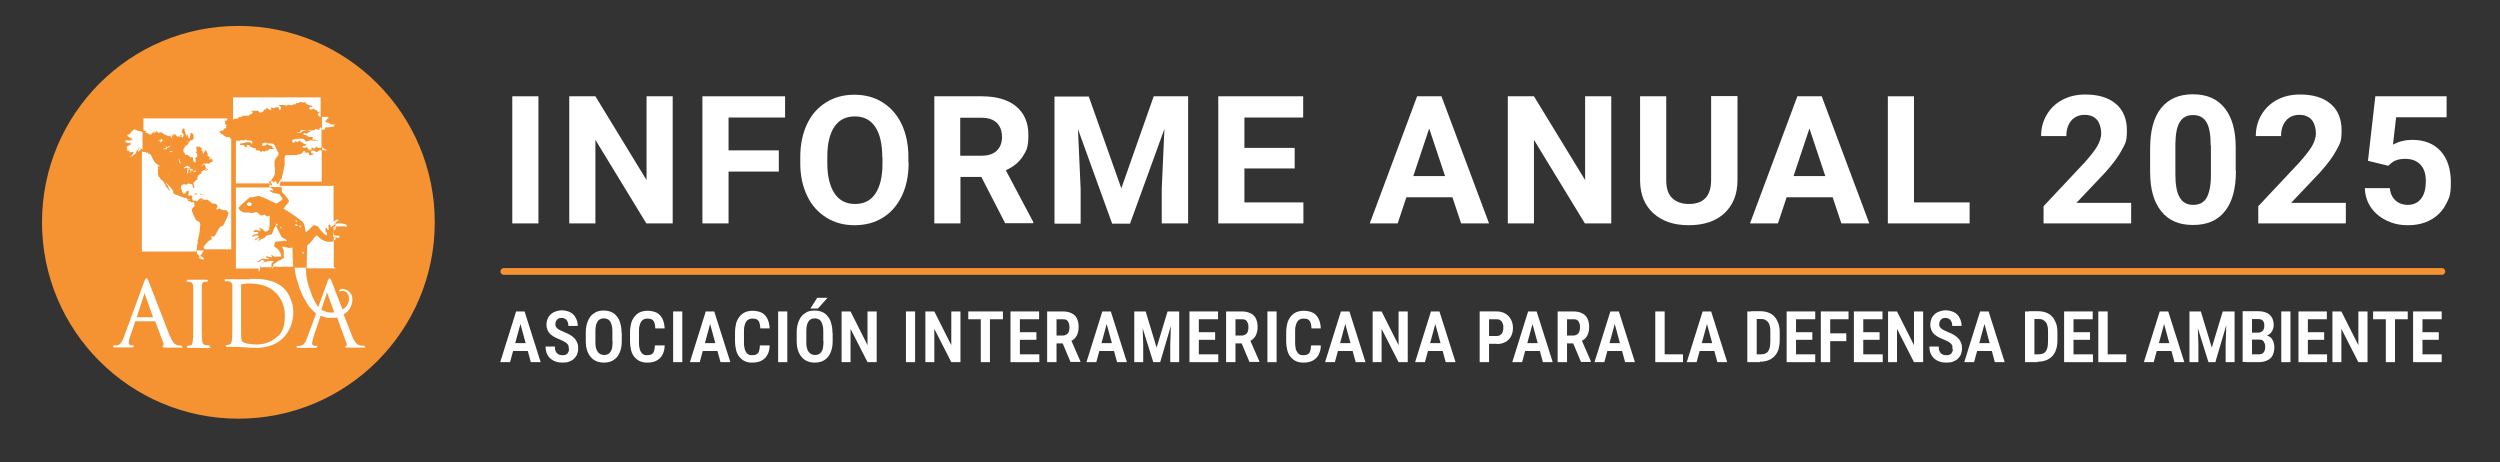 <?xml version="1.0" encoding="UTF-8"?>
<svg id="Capa_1" xmlns="http://www.w3.org/2000/svg" version="1.1" viewBox="0 0 1119 207">
  <rect x="0" y="0" width="1119" height="207" fill="#333333" stroke="none"/>
  <!-- Generator: Adobe Illustrator 30.0.0, SVG Export Plug-In . SVG Version: 2.1.1 Build 123)  -->
  <defs>
    <style>
      .st0, .st1 {
        fill: #f59333;
      }

      .st2 {
        fill: #fff;
      }

      .st1 {
        stroke: #f59333;
        stroke-linecap: round;
        stroke-linejoin: round;
        stroke-width: 3px;
      }
    </style>
  </defs>
  <g>
    <path class="st2" d="M241,100h-11.7v-56.9h11.7v56.9Z"/>
    <path class="st2" d="M301,100h-11.7l-22.8-37.4v37.4h-11.7v-56.9h11.7l22.9,37.5v-37.5h11.7v56.9h-.1Z"/>
    <path class="st2" d="M348.6,76.8h-22.5v23.2h-11.7v-56.9h37v9.5h-25.3v14.7h22.5v9.5Z"/>
    <path class="st2" d="M406.7,72.9c0,5.6-1,10.5-3,14.7s-4.8,7.5-8.5,9.8-7.9,3.4-12.7,3.4-8.9-1.1-12.6-3.4-6.6-5.5-8.6-9.7-3.1-9-3.1-14.5v-2.8c0-5.6,1-10.5,3-14.8s4.9-7.5,8.6-9.8,7.9-3.4,12.6-3.4,9,1.1,12.6,3.4c3.7,2.3,6.5,5.5,8.6,9.8,2,4.3,3,9.2,3,14.7v2.5h.1ZM394.9,70.3c0-6-1.1-10.5-3.2-13.6s-5.2-4.6-9.1-4.6-7,1.5-9.1,4.6-3.2,7.5-3.2,13.5v2.8c0,5.8,1.1,10.3,3.2,13.5s5.2,4.8,9.2,4.8,7-1.5,9.1-4.6,3.2-7.6,3.2-13.5v-2.8h-.1Z"/>
    <path class="st2" d="M439.2,79.2h-9.3v20.8h-11.7v-56.9h21.1c6.7,0,11.9,1.5,15.5,4.5s5.5,7.2,5.5,12.7-.8,7.1-2.5,9.7-4.2,4.7-7.6,6.2l12.3,23.2v.5h-12.6l-10.7-20.8h0ZM429.8,69.7h9.5c2.9,0,5.2-.7,6.8-2.2,1.6-1.5,2.4-3.6,2.4-6.2s-.8-4.8-2.3-6.3-3.9-2.3-7-2.3h-9.4v17.1h0Z"/>
    <path class="st2" d="M487.3,43.1l14.6,41.2,14.5-41.2h15.4v56.9h-11.8v-15.5l1.2-26.8-15.4,42.4h-8l-15.3-42.3,1.2,26.8v15.5h-11.7v-56.9h15.3,0Z"/>
    <path class="st2" d="M579.5,75.4h-22.5v15.2h26.4v9.4h-38.1v-56.9h38v9.5h-26.3v13.6h22.5v9.2h0Z"/>
    <path class="st2" d="M650,88.3h-20.5l-3.9,11.7h-12.5l21.2-56.9h10.9l21.3,56.9h-12.5l-3.9-11.7h0ZM632.6,78.8h14.2l-7.1-21.3-7.1,21.3h0Z"/>
    <path class="st2" d="M721.1,100h-11.7l-22.8-37.4v37.4h-11.7v-56.9h11.7l22.9,37.5v-37.5h11.7v56.9h-.1Z"/>
    <path class="st2" d="M777.7,43.1v37.5c0,6.2-1.9,11.1-5.8,14.8-3.9,3.6-9.2,5.4-16,5.4s-11.9-1.8-15.8-5.3-5.9-8.3-6-14.5v-37.9h11.7v37.5c0,3.7.9,6.4,2.7,8.1s4.3,2.6,7.4,2.6c6.6,0,9.9-3.5,10-10.4v-37.9h11.8,0Z"/>
    <path class="st2" d="M820.2,88.3h-20.5l-3.9,11.7h-12.5l21.2-56.9h10.9l21.3,56.9h-12.5l-3.9-11.7h0ZM802.8,78.8h14.2l-7.1-21.3-7.1,21.3h0Z"/>
    <path class="st2" d="M856.7,90.6h24.9v9.4h-36.6v-56.9h11.7v47.5h0Z"/>
    <path class="st2" d="M953.7,100h-39v-7.7l18.4-19.6c2.5-2.8,4.4-5.2,5.6-7.2,1.2-2.1,1.8-4,1.8-5.9s-.6-4.5-1.9-6c-1.3-1.4-3.1-2.2-5.5-2.2s-4.6.9-6,2.6c-1.5,1.8-2.2,4.1-2.2,6.9h-11.3c0-3.5.8-6.6,2.5-9.5s4-5.1,7-6.7c3-1.6,6.4-2.4,10.3-2.4,5.9,0,10.4,1.4,13.7,4.2s4.9,6.8,4.9,11.9-.7,5.7-2.2,8.6-4,6.3-7.5,10.2l-12.9,13.6h24.5v9.1h-.2Z"/>
    <path class="st2" d="M1000.8,76.5c0,7.9-1.6,13.9-4.9,18-3.3,4.2-8,6.2-14.3,6.2s-10.9-2-14.2-6.1-5-9.9-5-17.6v-10.5c0-7.9,1.6-14,4.9-18.1,3.3-4.1,8-6.2,14.2-6.2s10.9,2,14.2,6.1,5,9.9,5,17.6v10.5h0ZM989.5,65c0-4.7-.6-8.2-1.9-10.3-1.3-2.2-3.3-3.2-6-3.2s-4.6,1-5.9,3.1c-1.3,2-1.9,5.2-2,9.6v13.8c0,4.6.6,8.1,1.9,10.3,1.3,2.3,3.3,3.4,6.1,3.4s4.8-1.1,6-3.2c1.2-2.2,1.9-5.5,1.9-9.9v-13.5h0Z"/>
    <path class="st2" d="M1049.8,100h-39v-7.7l18.4-19.6c2.5-2.8,4.4-5.2,5.6-7.2,1.2-2.1,1.8-4,1.8-5.9s-.6-4.5-1.9-6c-1.3-1.4-3.1-2.2-5.5-2.2s-4.6.9-6,2.6c-1.5,1.8-2.2,4.1-2.2,6.9h-11.3c0-3.5.8-6.6,2.5-9.5s4-5.1,7-6.7c3-1.6,6.4-2.4,10.3-2.4,5.9,0,10.4,1.4,13.7,4.2s4.9,6.8,4.9,11.9-.7,5.7-2.2,8.6-4,6.3-7.5,10.2l-12.9,13.6h24.5v9.1h-.2Z"/>
    <path class="st2" d="M1059.9,72l3.3-28.9h31.9v9.4h-22.6l-1.4,12.2c2.7-1.4,5.5-2.1,8.6-2.1,5.4,0,9.7,1.7,12.7,5,3.1,3.4,4.6,8.1,4.6,14.1s-.8,7-2.3,9.9-3.8,5.2-6.7,6.8-6.3,2.4-10.2,2.4-6.6-.7-9.6-2.1c-2.9-1.4-5.3-3.4-7-5.9s-2.6-5.4-2.7-8.6h11.2c.2,2.4,1.1,4.2,2.5,5.5s3.3,2,5.6,2,4.5-.9,5.9-2.8c1.4-1.8,2.1-4.4,2.1-7.8s-.8-5.7-2.4-7.4c-1.6-1.7-3.8-2.6-6.8-2.6s-4.9.7-6.5,2.1l-1.1,1-9-2.2h0Z"/>
  </g>
  <g>
    <path class="st2" d="M233.5,143l-5.2,19.1h-4.4l7.1-22.7h2.7l-.3,3.6h0ZM237.7,153.6v3.5h-10.4v-3.5h10.4ZM237.6,162.1l-5.2-19.1-.4-3.6h2.8l7.2,22.7h-4.4Z"/>
    <path class="st2" d="M254.6,156.2c0-.4,0-.8-.1-1.2,0-.3-.3-.7-.5-1s-.6-.6-1.1-.9c-.5-.3-1.1-.6-1.8-.9-.9-.4-1.7-.7-2.5-1.1-.8-.4-1.5-.9-2.1-1.4s-1.1-1.2-1.4-1.9-.5-1.6-.5-2.5.2-1.8.5-2.6.8-1.4,1.4-2c.6-.6,1.4-1,2.2-1.3.9-.3,1.8-.5,2.8-.5s2.7.3,3.8.9,1.9,1.4,2.4,2.5c.6,1,.9,2.2.9,3.6h-4.2c0-.7-.1-1.3-.3-1.8s-.5-1-1-1.3-1-.5-1.7-.5-1.2.1-1.6.4c-.4.3-.7.6-.9,1s-.3.9-.3,1.5,0,.8.3,1.1c.2.3.4.6.8.9s.7.5,1.2.7,1,.5,1.5.7c1,.4,2,.8,2.8,1.3s1.4,1,2,1.6c.5.6.9,1.2,1.2,2,.3.7.4,1.6.4,2.5s-.2,1.8-.5,2.6-.8,1.4-1.4,2-1.4,1-2.2,1.3-1.8.4-2.9.4-2-.1-2.9-.4-1.7-.7-2.4-1.3-1.3-1.4-1.7-2.3c-.4-.9-.6-2-.6-3.2h4.2c0,.7,0,1.3.2,1.8s.4.9.7,1.2.7.5,1.1.7c.4.1.9.2,1.5.2s1.2-.1,1.6-.4c.4-.2.7-.6.9-1s.3-.9.3-1.4h-.1Z"/>
    <path class="st2" d="M278.3,148.9v3.8c0,1.6-.2,3-.6,4.2s-.9,2.2-1.6,3-1.6,1.4-2.5,1.8c-1,.4-2.1.6-3.3.6s-2.3-.2-3.3-.6c-1-.4-1.8-1-2.5-1.8s-1.3-1.8-1.7-3-.6-2.6-.6-4.2v-3.8c0-1.6.2-3.1.6-4.3s.9-2.2,1.6-3.1c.7-.8,1.6-1.4,2.5-1.9,1-.4,2.1-.6,3.3-.6s2.3.2,3.3.6c1,.4,1.8,1,2.5,1.9.7.8,1.3,1.8,1.6,3.1.4,1.2.6,2.7.6,4.3h.1ZM274.1,152.7v-3.8c0-1.1,0-2.1-.2-2.9-.2-.8-.4-1.5-.7-2-.3-.5-.7-.9-1.2-1.1-.5-.2-1-.4-1.7-.4s-1.2.1-1.7.4c-.5.2-.9.6-1.2,1.1-.3.5-.6,1.2-.7,2-.2.8-.2,1.8-.2,2.9v3.8c0,1.1,0,2,.2,2.8s.4,1.4.8,1.9c.3.5.7.8,1.2,1.1.5.2,1,.4,1.7.4s1.2-.1,1.7-.4c.5-.2.9-.6,1.2-1.1s.6-1.1.7-1.9.2-1.7.2-2.8h0Z"/>
    <path class="st2" d="M293.3,154.6h4.2c0,1.7-.4,3.1-1,4.2-.6,1.2-1.5,2-2.6,2.6s-2.5.9-4.1.9-2.3-.2-3.3-.6c-1-.4-1.8-1.1-2.5-1.9-.7-.8-1.2-1.8-1.5-3s-.5-2.6-.5-4.1v-3.9c0-1.5.2-2.9.5-4.1s.9-2.2,1.6-3.1c.7-.8,1.5-1.5,2.5-1.9s2.1-.6,3.3-.6,3,.3,4.1.9c1.1.6,1.9,1.5,2.5,2.7s.9,2.6,1,4.3h-4.2c0-1.1-.2-2-.4-2.6s-.6-1.1-1.1-1.4c-.5-.3-1.2-.4-2-.4s-1.2.1-1.7.4c-.5.2-.9.6-1.2,1.1-.3.5-.5,1.1-.7,1.9s-.2,1.7-.2,2.8v4c0,1,0,2,.2,2.7.1.8.3,1.4.6,1.9s.6.9,1.1,1.2,1,.4,1.7.4,1.5-.1,2-.4c.5-.3.9-.7,1.1-1.3s.4-1.5.4-2.6h.2Z"/>
    <path class="st2" d="M305.4,139.4v22.7h-4.1v-22.7h4.1Z"/>
    <path class="st2" d="M318.4,143l-5.2,19.1h-4.4l7.1-22.7h2.7l-.3,3.6h0ZM322.6,153.6v3.5h-10.4v-3.5h10.4ZM322.5,162.1l-5.2-19.1-.4-3.6h2.8l7.2,22.7h-4.4Z"/>
    <path class="st2" d="M340.3,154.6h4.2c0,1.7-.4,3.1-1,4.2-.6,1.2-1.5,2-2.6,2.6s-2.5.9-4.1.9-2.3-.2-3.3-.6c-1-.4-1.8-1.1-2.5-1.9-.7-.8-1.2-1.8-1.5-3s-.5-2.6-.5-4.1v-3.9c0-1.5.2-2.9.5-4.1s.9-2.2,1.6-3.1c.7-.8,1.5-1.5,2.5-1.9s2.1-.6,3.3-.6,3,.3,4.1.9c1.1.6,1.9,1.5,2.5,2.7s.9,2.6,1,4.3h-4.2c0-1.1-.2-2-.4-2.6s-.6-1.1-1.1-1.4c-.5-.3-1.2-.4-2-.4s-1.2.1-1.7.4c-.5.2-.9.6-1.2,1.1-.3.5-.5,1.1-.7,1.9s-.2,1.7-.2,2.8v4c0,1,0,2,.2,2.7.1.8.3,1.4.6,1.9s.6.9,1.1,1.2,1,.4,1.7.4,1.5-.1,2-.4c.5-.3.9-.7,1.1-1.3s.4-1.5.4-2.6h.2Z"/>
    <path class="st2" d="M352.4,139.4v22.7h-4.1v-22.7h4.1Z"/>
    <path class="st2" d="M372.7,148.9v3.8c0,1.6-.2,3-.6,4.2s-.9,2.2-1.6,3-1.6,1.4-2.5,1.8c-1,.4-2.1.6-3.3.6s-2.3-.2-3.3-.6c-1-.4-1.8-1-2.5-1.8s-1.3-1.8-1.7-3-.6-2.6-.6-4.2v-3.8c0-1.6.2-3.1.6-4.3s.9-2.2,1.6-3.1c.7-.8,1.6-1.4,2.5-1.9,1-.4,2.1-.6,3.3-.6s2.3.2,3.3.6c1,.4,1.8,1,2.5,1.9.7.8,1.3,1.8,1.6,3.1.4,1.2.6,2.7.6,4.3h.1ZM368.5,152.7v-3.8c0-1.1,0-2.1-.2-2.9-.2-.8-.4-1.5-.7-2-.3-.5-.7-.9-1.2-1.1-.5-.2-1-.4-1.7-.4s-1.2.1-1.7.4c-.5.2-.9.6-1.2,1.1-.3.5-.6,1.2-.7,2-.2.8-.2,1.8-.2,2.9v3.8c0,1.1,0,2,.2,2.8s.4,1.4.8,1.9c.3.5.7.8,1.2,1.1.5.2,1,.4,1.7.4s1.2-.1,1.7-.4c.5-.2.9-.6,1.2-1.1s.6-1.1.7-1.9.2-1.7.2-2.8h0ZM362.7,138.1l3.1-4.8h4.6l-4.3,4.8h-3.4Z"/>
    <path class="st2" d="M392.4,139.4v22.7h-4.1l-7.6-14.9v14.9h-4v-22.7h4l7.6,15.1v-15.1h4.1Z"/>
    <path class="st2" d="M409.6,139.4v22.7h-4.1v-22.7h4.1Z"/>
    <path class="st2" d="M429.9,139.4v22.7h-4.1l-7.6-14.9v14.9h-4v-22.7h4l7.6,15.1v-15.1h4.1Z"/>
    <path class="st2" d="M448.9,139.4v3.5h-15.5v-3.5h15.5ZM443.1,139.4v22.7h-4.1v-22.7h4.1Z"/>
    <path class="st2" d="M456.5,139.4v22.7h-4.2v-22.7h4.2ZM465.1,139.4v3.5h-9.8v-3.5h9.8ZM463.9,148.7v3.4h-8.5v-3.4h8.5ZM465.2,158.6v3.5h-9.8v-3.5h9.8Z"/>
    <path class="st2" d="M468.7,139.4h7.1c1.5,0,2.8.3,3.8.8,1.1.5,1.9,1.3,2.4,2.3s.8,2.3.8,3.8-.2,2.2-.5,3.1c-.3.9-.8,1.6-1.4,2.2-.6.6-1.4,1-2.2,1.4l-1.3.7h-5.8v-3.5h4.1c.7,0,1.2-.2,1.7-.5s.8-.7,1-1.3c.2-.5.3-1.1.3-1.8s-.1-1.4-.3-2c-.2-.5-.5-1-.9-1.3s-1-.4-1.7-.4h-2.9v19.2h-4.2v-22.7ZM479.2,162.1l-4.3-10.2h4.4l4.3,9.9v.2h-4.5.1Z"/>
    <path class="st2" d="M495.9,143l-5.2,19.1h-4.4l7.1-22.7h2.7l-.3,3.6h0ZM500.1,153.6v3.5h-10.4v-3.5h10.4ZM500,162.1l-5.2-19.1-.4-3.6h2.8l7.2,22.7h-4.4Z"/>
    <path class="st2" d="M507.7,139.4h3.5l.5,14.7v8h-4v-22.7ZM509.1,139.4h3.7l4.9,16.2,4.9-16.2h3.4l-6.7,22.7h-3.1l-7.1-22.7h0ZM524.3,139.4h3.5v22.7h-4v-8l.5-14.7Z"/>
    <path class="st2" d="M536.6,139.4v22.7h-4.2v-22.7h4.2ZM545.2,139.4v3.5h-9.8v-3.5h9.8ZM543.9,148.7v3.4h-8.5v-3.4h8.5ZM545.3,158.6v3.5h-9.8v-3.5h9.8Z"/>
    <path class="st2" d="M548.8,139.4h7.1c1.5,0,2.8.3,3.8.8,1.1.5,1.9,1.3,2.4,2.3s.8,2.3.8,3.8-.2,2.2-.5,3.1c-.3.9-.8,1.6-1.4,2.2-.6.6-1.4,1-2.2,1.4l-1.3.7h-5.8v-3.5h4.1c.7,0,1.2-.2,1.7-.5s.8-.7,1-1.3c.2-.5.3-1.1.3-1.8s0-1.4-.3-2c-.2-.5-.5-1-.9-1.3s-1-.4-1.7-.4h-2.9v19.2h-4.2v-22.7h0ZM559.3,162.1l-4.3-10.2h4.4l4.3,9.9v.2h-4.5,0Z"/>
    <path class="st2" d="M571.4,139.4v22.7h-4.1v-22.7h4.1Z"/>
    <path class="st2" d="M587,154.6h4.2c0,1.7-.4,3.1-1,4.2-.6,1.2-1.5,2-2.6,2.6s-2.5.9-4.1.9-2.3-.2-3.3-.6c-1-.4-1.8-1.1-2.5-1.9-.7-.8-1.2-1.8-1.5-3s-.5-2.6-.5-4.1v-3.9c0-1.5.2-2.9.5-4.1s.9-2.2,1.6-3.1c.7-.8,1.5-1.5,2.5-1.9s2.1-.6,3.3-.6,3,.3,4.1.9c1.1.6,1.9,1.5,2.5,2.7s.9,2.6,1,4.3h-4.2c0-1.1-.2-2-.4-2.6s-.6-1.1-1.1-1.4c-.5-.3-1.2-.4-2-.4s-1.2.1-1.7.4c-.5.2-.9.6-1.2,1.1s-.5,1.1-.7,1.9-.2,1.7-.2,2.8v4c0,1,0,2,.2,2.7,0,.8.3,1.4.6,1.9s.6.9,1.1,1.2,1,.4,1.7.4,1.5-.1,2-.4c.5-.3.9-.7,1.1-1.3.2-.6.4-1.5.4-2.6h.2Z"/>
    <path class="st2" d="M602.7,143l-5.2,19.1h-4.4l7.1-22.7h2.7l-.3,3.6h.1ZM606.9,153.6v3.5h-10.4v-3.5h10.4ZM606.8,162.1l-5.2-19.1-.4-3.6h2.8l7.2,22.7h-4.4,0Z"/>
    <path class="st2" d="M630.1,139.4v22.7h-4.1l-7.6-14.9v14.9h-4v-22.7h4l7.6,15.1v-15.1h4.1Z"/>
    <path class="st2" d="M643,143l-5.2,19.1h-4.4l7.1-22.7h2.7l-.3,3.6h.1ZM647.3,153.6v3.5h-10.4v-3.5h10.4ZM647.1,162.1l-5.2-19.1-.4-3.6h2.8l7.2,22.7h-4.4,0Z"/>
    <path class="st2" d="M669.9,153.9h-4.7v-3.5h4.7c.7,0,1.3-.2,1.7-.5s.8-.7,1-1.3.3-1.2.3-1.9,0-1.3-.3-1.9c-.2-.6-.5-1.1-1-1.4-.4-.4-1-.5-1.7-.5h-3.4v19.2h-4.2v-22.7h7.6c1.5,0,2.8.3,3.9,1,1.1.6,1.9,1.5,2.5,2.6s.9,2.4.9,3.8-.3,2.7-.9,3.8c-.6,1.1-1.4,1.9-2.5,2.5s-2.4.9-3.9.9h0Z"/>
    <path class="st2" d="M686.5,143l-5.2,19.1h-4.4l7.1-22.7h2.7l-.3,3.6h.1ZM690.7,153.6v3.5h-10.4v-3.5h10.4ZM690.6,162.1l-5.2-19.1-.4-3.6h2.8l7.2,22.7h-4.4,0Z"/>
    <path class="st2" d="M697.2,139.4h7.1c1.5,0,2.8.3,3.8.8,1.1.5,1.9,1.3,2.4,2.3s.8,2.3.8,3.8-.2,2.2-.5,3.1c-.3.9-.8,1.6-1.4,2.2-.6.6-1.4,1-2.2,1.4l-1.3.7h-5.8v-3.5h4.1c.7,0,1.2-.2,1.7-.5s.8-.7,1-1.3c.2-.5.3-1.1.3-1.8s0-1.4-.3-2c-.2-.5-.5-1-.9-1.3s-1-.4-1.7-.4h-2.9v19.2h-4.2v-22.7h0ZM707.7,162.1l-4.3-10.2h4.4l4.3,9.9v.2h-4.5,0Z"/>
    <path class="st2" d="M723.3,143l-5.2,19.1h-4.4l7.1-22.7h2.7l-.3,3.6h.1ZM727.5,153.6v3.5h-10.4v-3.5h10.4ZM727.4,162.1l-5.2-19.1-.4-3.6h2.8l7.2,22.7h-4.4,0Z"/>
    <path class="st2" d="M745.1,139.4v22.7h-4.2v-22.7h4.2ZM753.3,158.6v3.5h-9.4v-3.5h9.4Z"/>
    <path class="st2" d="M764.6,143l-5.2,19.1h-4.4l7.1-22.7h2.7l-.3,3.6h.1ZM768.8,153.6v3.5h-10.4v-3.5h10.4ZM768.7,162.1l-5.2-19.1-.4-3.6h2.8l7.2,22.7h-4.4,0Z"/>
    <path class="st2" d="M786.3,139.4v22.7h-4.2v-22.7h4.2ZM787.9,162.1h-4v-3.5h4c1.2,0,2.1-.2,2.7-.6.7-.4,1.1-1.1,1.4-2,.3-.9.4-2,.4-3.5v-3.6c0-1.1,0-2-.2-2.8s-.4-1.4-.8-1.9c-.4-.5-.8-.8-1.4-1.1s-1.3-.3-2.1-.3h-4.1v-3.5h4.1c1.3,0,2.5.2,3.6.6,1.1.4,2,1,2.7,1.8.8.8,1.3,1.8,1.8,3,.4,1.2.6,2.5.6,4.1v3.6c0,1.5-.2,2.9-.6,4.1-.4,1.2-1,2.2-1.8,3s-1.7,1.4-2.8,1.8c-1.1.4-2.3.6-3.6.6v.2Z"/>
    <path class="st2" d="M803.9,139.4v22.7h-4.2v-22.7h4.2ZM812.5,139.4v3.5h-9.8v-3.5h9.8ZM811.2,148.7v3.4h-8.5v-3.4h8.5ZM812.5,158.6v3.5h-9.8v-3.5h9.8Z"/>
    <path class="st2" d="M819.2,139.4v22.7h-4.2v-22.7h4.2ZM827.4,139.4v3.5h-9.2v-3.5h9.2ZM826.4,149.2v3.5h-8.2v-3.5h8.2Z"/>
    <path class="st2" d="M834,139.4v22.7h-4.2v-22.7h4.2ZM842.6,139.4v3.5h-9.8v-3.5h9.8ZM841.3,148.7v3.4h-8.5v-3.4h8.5ZM842.7,158.6v3.5h-9.8v-3.5h9.8Z"/>
    <path class="st2" d="M860.8,139.4v22.7h-4.1l-7.6-14.9v14.9h-4v-22.7h4l7.6,15.1v-15.1h4.1Z"/>
    <path class="st2" d="M873.9,156.2c0-.4,0-.8,0-1.2,0-.3-.3-.7-.5-1s-.6-.6-1.1-.9c-.5-.3-1.1-.6-1.8-.9-.9-.4-1.7-.7-2.5-1.1-.8-.4-1.5-.9-2.1-1.4s-1.1-1.2-1.4-1.9-.5-1.6-.5-2.5.2-1.8.5-2.6.8-1.4,1.4-2c.6-.6,1.4-1,2.2-1.3.9-.3,1.8-.5,2.8-.5s2.7.3,3.8.9,1.9,1.4,2.4,2.5c.6,1,.9,2.2.9,3.6h-4.2c0-.7,0-1.3-.3-1.8s-.5-1-1-1.3-1-.5-1.7-.5-1.2.1-1.6.4c-.4.3-.7.6-.9,1s-.3.9-.3,1.5,0,.8.3,1.1c.2.3.4.6.8.9s.7.5,1.2.7,1,.5,1.5.7c1,.4,2,.8,2.8,1.3s1.4,1,2,1.6c.5.6.9,1.2,1.2,2,.3.7.4,1.6.4,2.5s-.2,1.8-.5,2.6-.8,1.4-1.4,2c-.6.6-1.4,1-2.2,1.3s-1.8.4-2.9.4-2-.1-2.9-.4-1.7-.7-2.4-1.3-1.3-1.4-1.7-2.3c-.4-.9-.6-2-.6-3.2h4.2c0,.7,0,1.3.2,1.8s.4.9.7,1.2.7.5,1.1.7c.4.1.9.2,1.5.2s1.2-.1,1.6-.4c.4-.2.7-.6.9-1s.3-.9.3-1.4h-.1Z"/>
    <path class="st2" d="M888.8,143l-5.2,19.1h-4.4l7.1-22.7h2.7l-.3,3.6h.1ZM893.1,153.6v3.5h-10.4v-3.5h10.4ZM892.9,162.1l-5.2-19.1-.4-3.6h2.8l7.2,22.7h-4.4,0Z"/>
    <path class="st2" d="M910.6,139.4v22.7h-4.2v-22.7h4.2ZM912.2,162.1h-4v-3.5h4c1.2,0,2.1-.2,2.7-.6.7-.4,1.1-1.1,1.4-2,.3-.9.4-2,.4-3.5v-3.6c0-1.1,0-2-.2-2.8s-.4-1.4-.8-1.9c-.4-.5-.8-.8-1.4-1.1s-1.3-.3-2.1-.3h-4.1v-3.5h4.1c1.3,0,2.5.2,3.6.6,1.1.4,2,1,2.7,1.8.8.8,1.3,1.8,1.8,3,.4,1.2.6,2.5.6,4.1v3.6c0,1.5-.2,2.9-.6,4.1-.4,1.2-1,2.2-1.8,3s-1.7,1.4-2.8,1.8c-1.1.4-2.3.6-3.6.6v.2Z"/>
    <path class="st2" d="M928.1,139.4v22.7h-4.2v-22.7h4.2ZM936.7,139.4v3.5h-9.8v-3.5h9.8ZM935.5,148.7v3.4h-8.5v-3.4h8.5ZM936.8,158.6v3.5h-9.8v-3.5h9.8Z"/>
    <path class="st2" d="M943.4,139.4v22.7h-4.2v-22.7h4.2ZM951.7,158.6v3.5h-9.4v-3.5h9.4Z"/>
    <path class="st2" d="M969.2,143l-5.2,19.1h-4.4l7.1-22.7h2.7l-.3,3.6h.1ZM973.5,153.6v3.5h-10.4v-3.5h10.4ZM973.3,162.1l-5.2-19.1-.4-3.6h2.8l7.2,22.7h-4.4,0Z"/>
    <path class="st2" d="M980,139.4h3.5l.5,14.7v8h-4v-22.7ZM981.4,139.4h3.7l4.9,16.2,4.9-16.2h3.4l-6.7,22.7h-3.1l-7.1-22.7h0ZM996.7,139.4h3.5v22.7h-4v-8l.5-14.7Z"/>
    <path class="st2" d="M1011.2,152h-4.6v-3.1h4c.6,0,1.1-.1,1.6-.4.4-.2.7-.6,1-1,.2-.4.3-1,.3-1.6s0-1.3-.3-1.8c-.2-.4-.5-.8-.9-1s-1-.3-1.6-.3h-2.7v19.2h-4.2v-22.7h6.9c1.1,0,2.1.1,2.9.4.9.2,1.6.6,2.2,1.1s1.1,1.2,1.4,1.9c.3.8.5,1.7.5,2.7s-.2,1.8-.6,2.6c-.4.8-1,1.4-1.8,1.9s-1.8.8-3,.9l-1.1,1.1h0ZM1011,162.1h-5.7l1.8-3.5h4c.6,0,1.2-.1,1.6-.4s.7-.6.9-1.1.3-1,.3-1.7,0-1.3-.3-1.8c-.2-.5-.4-.9-.8-1.2-.4-.3-.9-.4-1.5-.4h-3.9v-3.1h4.8l1,1.2c1.1,0,2.1.2,2.8.7s1.2,1.2,1.5,2,.5,1.7.5,2.6c0,1.5-.3,2.7-.8,3.7s-1.3,1.7-2.4,2.2c-1,.5-2.3.8-3.8.8h0Z"/>
    <path class="st2" d="M1025.2,139.4v22.7h-4.1v-22.7h4.1Z"/>
    <path class="st2" d="M1033,139.4v22.7h-4.2v-22.7h4.2ZM1041.5,139.4v3.5h-9.8v-3.5h9.8ZM1040.3,148.7v3.4h-8.5v-3.4h8.5ZM1041.6,158.6v3.5h-9.8v-3.5h9.8Z"/>
    <path class="st2" d="M1059.7,139.4v22.7h-4.1l-7.6-14.9v14.9h-4v-22.7h4l7.6,15.1v-15.1h4.1Z"/>
    <path class="st2" d="M1077.7,139.4v3.5h-15.5v-3.5h15.5ZM1072,139.4v22.7h-4.1v-22.7h4.1Z"/>
    <path class="st2" d="M1084.3,139.4v22.7h-4.2v-22.7h4.2ZM1092.9,139.4v3.5h-9.8v-3.5h9.8ZM1091.6,148.7v3.4h-8.5v-3.4h8.5ZM1092.9,158.6v3.5h-9.8v-3.5h9.8Z"/>
  </g>
  <line class="st1" x1="225.5" y1="121.5" x2="1093" y2="121.5"/>
  <circle class="st0" cx="106.7" cy="99.5" r="87.9"/>
  <path class="st2" d="M144.2,65.8h0ZM84.4,89.2v.3h.4v-.2l-.3-.2h0ZM84.7,74.6h-.3s-.2-.6-.5-.4c0,0-.3,0-.9.4-1.5,1.1,0,.8.7.3-.7.6.8.4,1.2.5l.2.2c0,0-.3,0-.5,0l-.6.2c-.3.3-.3,1.6-.2,1.8,0,.2.3,0,.4-.2.2-.4,0-.8,0-1.2,0,0,.4-.2.4-.4h0c.3-.3.6.3.6.5v1.3c0,.3.9,0,1,0,.3-.2.5-.3.5-.3-.4.3-1.1.7-1.4.3-.3-.4.5-1,.5-1.6l.2.2s.2.2.4.2v-.2s0-.3-.3-.5l-1.1-.2c.2-.2,0-.7-.3-.9h0ZM90.1,116.1c2.1.3,1-.8,0-1.4h-.6,0c0,.2-.3.2,0,.3h.4l-.3.2c0,0,.4.2.3.3,0,0-.4,0-.5-.2v.2s-.3,0,0,.2l.8.2v.2ZM75.1,77.6h0s.2.5.3.5c0,0,0,0,0-.2,0-.2,0-.2,0-.2,0,0,0,.2-.2,0h0c0,0,0,0-.1-.1ZM80,71.1c-.2.5.7,2.8.9,1.8-.4-.5-.5-1.4-.7-1.6h0c0-.2-.3-.2-.3-.2h0ZM86.8,77v.2h0v-.2ZM87.8,76.5h0v-.2h0c-.4,0-.7.2-1.1.3,0,0-.4.2-.3.3h.3s.2,0,.7,0c.2,0,.3-.2.3-.3ZM105.2,53.1h1.4c0,0,0,0,0,0v-.4l.4-.3h.6l.9-.3v-.3h2.9v-.3l.5-.3h.5l.7-.7v-.4c0,0-.5-.3-.5-.3l-.3-.2h.3c0,0,.7,0,.7,0h2c0,0,.3,0,.3,0l.3.5.4.3h0c0,0,.5,0,.5,0l.5-.2h0l.5-.3.3-.4h0c0,0-.2-.3-.2-.3l.9-.2.5-.4v-.4c0,0,.4,0,.4,0v.6h.7c0,0,.3.5.3.5l.5-.2.3-.2h0c0,0-.3-.5-.3-.5l-.3-.2h.8c0,0,.6.2.6.2h.5l.7-.4h.8l.5.3h0c0,0,0,.5,0,.5l.2.4h.3c0,0,.3,0,.3,0v-.6c0,0,.3-.5.3-.5h0l-.5-.5-.4-.3h0c0,0-.4-.3-.4-.3h.2c0,0,2.8,0,2.8,0l.3.3h.4l.2-.2.2-.2h.7l.5.2h.9c0,0,.5-.4.5-.4h.1c0,0,.4,0,.4,0h.5l.2-.3.3-.3h.9c0,0,.6-.5.6-.5h.1l.8.2h.7c0,0,.2,0,.2,0h.3c0,0,.3,0,.3,0l.5.8.5.2.6.3h.5v.2h.6c0,0,.4,0,.4,0h0v.3c-.1,0-.3.3-.3.3h-.7c0,0-.5.4-.5.4h0l.3.5.5.3h0l.9-.3.7-.2h.1v.3c-.1,0,0,.3,0,.3h.5c0,0,.5.2.5.2l.2.4.3.3h1c0,0-.6.4-.6.4l-.3.4v.5c-.1,0-.1.3-.1.3l.7.4.5.3h0v-8.8h-39.2v10.2h0l.2-.2v-.2ZM144.1,57.5l-.4-.2v-.2h-.5l-.2.3v.8l-1-.3-.8-.2h-.2v.5h-.1c0,0-.3,0-.3,0,0,0-.3,0-.3,0l-.7.2h-.7c0,0-.7,0-.7,0h-.7c0,0-.3-.2-.3-.2h-1c0,0-1.3,0-1.3,0,0,0-.5.5-.5.5v.3c-.1,0-.9.2-.9.2h-.6v.2h.8c0,0,.9,0,.9,0l.5-.3.2-.3h0v-.2h.9c0,0,.5-.3.5-.3h.6l.8.3h.6l.3.3h0c0,0-.8.3-.8.3l-.5.3h0c0,0-.2.3-.2.3h-.5l-.9-.3-.3.6.3.3h.8c0,0,.3,0,.3,0v.3c.1,0,.6.3.6.3l.5.3h1.3c0,0,.3,0,.3,0l.3.2-.4.4v.3h0c0,0,.2.3.2.3h1.3l.6.3h.3l.2.2h-.2c0,0-.3,0-.3,0l-.8-.2-.6.2-1.1-.2h-.9l-.2.2-.9.3h-.7v-.2c-.1,0-.1-.3-.1-.3-.1,0-.5-.4-.5-.4l-.6-.3h-1.3c0,0-.3,0-.3,0h-.3c0,0-.6,0-.6,0l-1.3.2-.9.3v.9l.5.4h.6l-.3-.3.5-.3h.6l.2.3h.3c0,0,.9-.7.9-.7h.2v.3c.1,0,.4.3.4.3l.7.3.5.3v.3h.7l.5.3h.1l-.5.3-.3.3h0c0,0-.5,0-.5,0h-.5v.5c.1,0,.4.3.4.3h.9l.7-.3h.1l.2.5.3.3h.3l.2.2h-.3c0,0-.2.4-.2.4h.8l.5-.3h.1v-.5l.2-.4.8.4h.8v-.5l.4-.3.5.2v.4c.1,0,1.1,0,1.1,0l.6-.2h.1v-8.1l.2-.5ZM145.5,57.2l.3-.2h.4c0,0,.2,0,.2,0h.7l1-.2h.1c0,0,.6-.2.6-.2l.9.3-.2-.3-.3-.2h0c0,0,.5-.5.5-.5l.7-.2h-.3c0,0-.7,0-.7,0h-1.3l-.6-.4-.2-.3h-.7l-.5-.3h-.1l-.3-.2-.3-.4h0c0,0,.4-.2.4-.2h.6l-.2-.3v-.3c-.1,0,0,0,0,0l.7-.3h1.1c0,0-.5,0-.5,0,0,0-.6-.2-.6-.2v-.5h-.3c0,0-2.5,0-2.5,0v5.8h-.1,1.3v-.4h.2ZM144.1,65.8h0ZM65.3,59.5c0-.2.6,0,.7,0l.6.6h.4c.3,0,.7.3.7.3v-.3h0c0,0,0-.3.2-.4l1.5-.9c.3.4-1,.8-1.1,1.1l.7-.4v.3c.3-.2.3-.7.7-.8h0v.3l.5-.5-.2-.2v-.2c.4,0,.5,1.3.9,1.1s.3-.7.3-.7v.4h.3l-.2.4h.4c0,0,0-.7.6-.4.3.3.7.6,1.2.9h0c1.1.6,2.5,1.1,2.8.8,0,.3.3.2.4.3v.3-.2.2c.2.2.3.7.5.4l-.3-.7c0-.3.8-.4.8-.9h-.3v.3s-.4-.2-.4,0c0,0,.2.2,0,.2s-.4-.4,0-.5l.6-.2h.6c.5.2.9.7,1,1.1.4-.2.9-.2,1.4,0-.6-.6.4,0,.4,0v-.3c0,0-1.1-.7,0-.5.4,0,.3.6.3.9s.2.2.3.2h0v.2c.3-.5.8-1.1.6-1.6h0v.2s0,0,0,0h-.2v-.4h.3v.2c0-.2,0-.4-.2-.2l-.7-.6c-.5-1.5,1.7-2.8,1.2-.7l.4.6c0,0,0,.9.2,1.1,0,0,0,.2.2.2h0v.6c.2,0,.2-.4.2-.6h0c0,0,0-.2,0-.3s.3,0,.4.3h0c0,.2.2.5.2.6h0c0,0,0,.3,0,.3l.3.6c.5,0,.6-.9.7-1.5h0v-.9h1v.3c0,.4.4.2.4.4v.2h0c0,.5.2,1.1,0,1.6-.9,1.3-1.2.3-1.6,1l-.3.4v.2h-.4l-.2-.2h0c-.3-.3-.7-.4-.3,0h0c0,0,.7.2.7.2l-.4.9c-.3.2-.5.6-.9.5,0,0-1.1-.7-1-.4,0,0,.8.2.9.4v.4c0,.2-.4,0-.5,0v.2c0,0,0,.3,0,.4h0q0,0,0,.2h0c0,0-.4.3-.4.3-.3.4,0,1,0,1.5s0,0,.2.3v.2-.2h.3c0,.4,0,.6.2.8h0c0,.3,0,.4.6,0,.9.3,1.7.9,1.9,1.5h0v-.3h1c-.3,2.9,1.7,2.6,1.2,1.6,0-.3,0-.9-.3-1.2,1.2-.6,1.1-1,.9-1.8h0c0-.2,0-.3-.2-.5,0,0-.6-.4-.4-.5l.6-.3-.2-.3c0,0,.2-.7-.2-.6l.2-.7h-.2c0-.2,0-.5.2-.6l.8.3c.2-.3.5-.2.7,0,.2,0,.4.2.5.3h0c.5.4.5.7,0,1.3h.2c0,0,.5,0,.5.2s0,.5-.2.6h.5s-.2.2-.2.4.2,0,.2,0v-.3c0,0,0,.2,0,.2h0v.2c.3,0,.3-.4.4-.5h0v.3-.4c0-.2.3-.2.3-.4s-.2,0,0-.3c0,0,.2-.4.3-.2.5.5.9,1.2,1,1.9h0v.3c0,.2-.2,0-.3,0h-.2c.4.3.5.2.9.6,0,0,.3.2.3.3s0,.2,0,.2.7,0,.8.2l-.7.3h.2-.4v.3h-.2c0,0,0,0,0,0,0,0,.3,0,.3.2,1.4-1.4,2.2,1.2.6,1.1l-.6.6c-.2,0-1.8,0-2.2,0-.4,0-.7.4-.9.7l-.6,1c2.9-3.7.9,1.4,3.4.8l-1.5.9h0c-.3-.2,0-.3,0-.5h0l.6-.3c0,.2.4,0,.4,0h-.5s.2-.3,0-.3l-.9.6c-.3.2-.7.4-1.1.5l-.3.7c.3.6-2.1,1.1-1.4,1.7l-.3.6c-.3-.2.2-.8,0-1,0-.2,0,.7-.2.6-.8,0,.3.2.2.9h-.2c0,0,0,0,0,0,0,0,.4,0,.3,0,0,0-.4.3-.8.6h0c-.5.4-1.1.9-1.2,1.4l.5,1.4c0,.2,0,.8-.3.7-.5-.2-.4-1.8-1-1.9,0,0-.3.2-.4.2-.3,0-.6-.4-.9-.5v.2h-.8c0,0,.3,0,.3,0v.4h-.2c0,0-.7,0-.7,0-.7-.4-1,0-1.6.3-1,.4,0,2.8.6,3.7h0s0,0,0,.2l.6-.2h.2-.2c.3.2.3,0,.3,0h0s0-.2.2-.2l.2-.7.8-.2c0,0,0,0,0,0,0,0,.2,0,.3,0,.3.2,0,.7,0,1h0v.2c0,0,0-.2,0-.2h0c0,0,0,0,0,0,0,.4-.4,1,0,1,.6,0,1.3-.2,1.7.3-.5,3.3.9,1.2,2.1,2.4.3-.6,1.3-1.5,1.9-1.5s-.4,1,0,1.2c.4,0,0-.6,0-.6,0-.2.4-.2.6-.2h-.2c0-.2,0-.3,0-.3.3,0,.4.5.7.6.2,0,1.2,0,1.4,0h0,.7c-.8,0,1.5,1.3,1.7,1.7.5,0,1.9,0,2.1.6l.2.7h0c.2,0,.2.2,0,.3l-.5.5v.3h.2s.2.2,0,.2h-.3c0,0,0,0,0,0h.7v.2c.2,0,.2-.8,1-.5,1.1.4.5.7,2.3.7s.8.5,1,.7c1.9-.2-1.7,5.5-1.8,6.3h-.8v.2c-.9.2-1.5,1.7-2.2,3h0c-.4.9-.9,1.6-1.4,1.6s-.8,0-1.1-.2l-.2-.2c0,0,.2.3.2.3.3.2.7,1.4,0,1.5-1.2.3-3.4,3.1-3.3,3.6s.7.4.7.7h11.7v-49.6h-.2v.2c0,0-.5-.5-.5-.5v-.4h-1.2l-.6.3h0c0,0,0-.5,0-.5l-.3-.3h-.5c0,0-.3-.4-.3-.4v-.3h-.3c0,0-.5,0-.5,0,0,0-.4.2-.4.2l.3-.4v-.3c0,0,0,0,0,0l-.5-.3h-.5c0,0,.2-.3.2-.3l.3-.3.9-.3h.7v-.6l.3-.3h.5l.3-.3v-.8l.2-.3v-.3l-.5-.2-.3-.3h0c0,0,.2-.4.2-.4v-.3l-.2-.3v-.3h.6l.5-.2v-.6h.2c0,0,0-.2,0-.2h-37.7v5.5h.7c0,0,.7.4.7.4l-.5.2ZM87.1,85.6h0c0,0-.4,0-.4,0h.3ZM87.6,87.1h-.4l-.2-.2h.8v.2h-.2ZM87.2,86.5l.2-.2h-.4l-.2-.4h-.4l-.2-.2h-.5c0,0,0,0,0,0h0c0,0-.4,0-.4,0,0,0-.2.2-.2.2l-.2.2h0,0v-.2h.2c0,0,.5,0,.5,0,0,0,.3,0,.3,0h.5l.2.3h.3l.2.2h.3l.2.2h.4v.2h.3l.2.2h-.4c0,0-.8,0-.8,0l-.2-.2ZM90.4,87h-.6l-.2.2h0c0,0-.2-.2-.2-.2h-.7.7,0v-.2h-.2,1.3v.2h.2,0,.3v.3l-.4-.3ZM88.8,86.8h0,0ZM91.2,87.1h-.3v-.2h.4c0,0-.2,0-.2,0h0ZM89,115.3c.3.4.4,0,.5-.3,0-.8,1.2-1.4,1.2-2.2l.5-.5v-.2h-3.1v1.2c.2.6,1.1.9,1.2,1.5,0,.3-.6.2-.4.4h.1ZM144.2,67.4h0l.3-.2h.6l.5.3.5-.3.4-.2h-.9l-.5-.5-.9-.6v.2h0v1.2h-.1,0ZM132.7,99.3h.4l-.2-.5-.6-.2v.4l.4.3h0ZM132.2,100.8l.4.4h.4l.3-.2-.4-.5-.5-.2h-.2s0,.5,0,.5ZM75.9,65.6h.3c-.4-.7-.9,0-1.2.3h-.4l-.3-.5h0c0,0,0,.4,0,.3-.2,0-.4-.4-.4-.5h-.2c0,.2.6.6.7.7h0v.2h-.2v.3s-.3,0-.2.2l-.8-.3c-.2-.2,0,.5,0,.2l.5.4.8-.2c0-.3,1.3-1,1.4-1h-.2,0ZM126.2,116.1l-1.4.5-.3.3-.8.5-.8.5-.6.6-.2.9h0c0,0,9.1,0,9.1,0v-1c-.1-1.3-.1-2-.2-3.3v-2.1c-.1,0-.1-.4-.1-.4v-1.8l-1.6.2-.8-.2-.8-.2-.8-.2h-.4l-.2.4.3.4.4.8v2.8l.2.5-.2.2-1,.5h.2ZM134.6,101.1l-.3-.3h-.2v.6l.2.5h.3s0-.8,0-.8ZM136,113.1l-.2-.5-.4.2v.5l.2.4h.2v-.6h.2ZM123.5,100.2v.5l.4.3.4-.2-.2-.5-.5-.2h-.1ZM122.2,119.7h-.5v.2l.2.2.4-.2v-.3h0ZM111.4,90.5h-.2l-.5.5-.3.3v.2l.8.7h1l.2-.2.2-.5v-.5h0l-.6-.4h-.6ZM125.3,101.8l.2.4h.5v-.5l-.6-.2v.4h0ZM149.4,119.5h0v-13l.5-.3,1.1.2h.8l.2-.2v-.3l-.4-.4h-1.2l-.8-.2h-.2v-3.3l.3-.3.6-.2.6-.2h2.9l1.4.2v-.5l-.2-.5-1.1-.3-1-.2h-1.6l-.8.2-.8.4-.3.3v-.6l.4-.4.7-.5.7-.5.4-.2-.3-.3-.4-.2-.4.2-.8.5-.4.3v-16h-24.1v-1c0,0,.3-.3.3-.3v-.6c0,0,18.5,0,18.5,0v-13.8h-.3v-.2c-.1,0-.1-.3-.1-.3l-.7.3-.5.4h-.1l-.2.5-.9-.4-.7-.4h-.7c0,0-.5,0-.5,0v1.1l.3.2h.5l.4.3-1.1.4h-1.1v-.7l-.3-.4h-1.7c0,0-.2,0-.2,0l.3-.3h.3c0,0-.3-.4-.3-.4h-.5l-.5.7-.5.5h-.1l-.7.3h-.6c0,0-.7.3-.7.3h-4.9c0,0-.3.4-.3.4l-.2.5v1.3c0,0,0,.9,0,.9v.8c0,0,0,.7,0,.7l-.2.8-.2.7v.7c0,0-.3.7-.3.7v.7c0,0-.3.7-.3.7l-.2.7v.7c0,0-.3.3-.3.3l-.7,1h0l-.5.9-.5.5h-.2l-.4-1.2h-.8v1l-.7-1.1h-.9v.2l.3.8.3.7v.2h-.5l-.5-.5-.3-.8v-.6h.6l.6-.8.4-.6.4-.6.3-.6.3-.7v-2.4c0,0-.2-.8-.2-.8v-2.4l.2-.7.4-.7.5-.7.6-.7v-.7c0,0,0-.2,0-.2v-.3c0,0-.5-.6-.5-.6l-.3-.6-.3-.7-.3-.6v-.3c0,0-.3-.4-.3-.4l-.5-.5-.7-.3h-1.5c0,0-.3,0-.3,0l-.9-.3h-.7c0,0-.2.2-.2.2h-.4l-.3.2v.9l.2.2h.3v-.2c0,0,.3,0,.3,0h.5l.2-.3.5-.3h.5l.2.3.5.2h.6l.7.5v.4l.5.3.3.4h0c0,0-.4,0-.4,0h-1.3c0,0-.7,0-.7,0v.3c0,0,0,.4,0,.4h-1.4l-.3.4h-.3v.2l-.5-.4h-.5c0,0,0,0,0,0l-.5.7-.3-.6-.4-.3h-1l-.6-.3h0v-.5l-.3-.3h-.8l-.9-.5-.7-.3v-.3c0,0-.4-.3-.4-.3h-.7c0,0-.5.3-.5.3h0c0,0,.5.4.5.4l.2.2h0c0,0-.9,0-.9,0l-.7-.3h0v-.3c0,0,0-.3,0-.3h-.3c0,0-.4,0-.4,0h-.9l-.5-.4.5-.3h.5c0,0,.3,0,.3,0l.3-.2h1v-.3h.3c0,0,.9,0,.9,0,0,0,.6,0,.6,0v-.2l.6.5.5.3h.2v-.6c0,0,0-.4,0-.4,0,0,0,0,0,0l-.6-.4h-.5c0,0,0,0,0,0h-1.1l-.7-.4h0c0,0-.3,0-.3,0l-.3.3h-1.5c0,0-.3,0-.3,0h-.3v.4h-.4c0,0,0,0,0,0l-.3-.3h-.8c0,0,0,.4,0,.4h0c0,0-.2.4-.2.4v18.4h15.5l-.3.3-.2.5h0v.5l.3.5h0c0,0-15.3,0-15.3,0v36.3h10.7v-.5l.3-.9.6-.8.4-.3h0l.5-.4.4-.5-.2-.2h-.3l-.4-.2h-.5l-.5.3-.4.4-.5.3h-.3l-.2-.2.3-.2.6-.5.7-.5.7-.2h.8l.4.2h1.6v-.2l-.4-.3-.5-.2-.3-.2v-.4h.4l1,.3,1.2.2v-.5l-.3-.5.3-.2.3.4.7.5h3.2v-.5l-.3-.8v-.3l-.3-.5-.4-.5-.3-.5-.4-.4-.5-.4-.5-.4-.5-.3v-.2l.2-.8.2-.9.5-.2,1.1-.2h1.1l1.1-.2h1.1l.5-.2-.2-.2-.5-.3-.5-.3-.6-.3-.5-.3-.2-.2-2.5-4.9h-.2l-.2.4-.3.7-.4.8-.3.8-.3.7-.2.4-2.3.5-.6.8-.8.5-.8.3-.8.5-.4.3-.3.5v-.2l.2-.7.6-.9h-.2l-.9.3-.9.8-.3-.3.5-.6h.2l.7-.5.5-.6h-.2l-.6-.2h-.9l-1.2.7-.2-.5.8-.6,1.2-.2.5-.2.3-.2-.2-.4-.5-.2h-1.7l.9-.9h.8l.9.4h.5l.2-.2v-.2l-.3-.5-.5-.5h.2l.7.2.8.5h.2l.4.6.6.5h.2l.8-.3.8-.7v-.6l.2-1.2v-4.3h-.5l-.4.3h-.2l-.5-.3-.5-.6-.4.2h-.4l-.4.2h-.7l-.6-.5-.6-.5-.5-.4-.3-.2-.3.2-1.2.3h-1.3l-.3-.2h-2.5l-.6-.3-.2-.2h-.2l-.8-.6-.6-1,.5-.5.5-.5.5-.5.5-.5.5-.4.5-.5.6-.4.5-.5.5-.4.5-.5h1.3l.8-.2.8-.2.8-.2h.4l.8.3.8.3.8.3.8.4.8.3.8.4.7.4.8.3.8.4.8.3.3-.2.5-.3.5-.4.6-.3.5-.5.2-.2v-.2l-.2-.5-.3-.5-.4-.5-.3-.5-.2-.2h-.5l-.9-.2-.9-.2-.8-.2-.8-.5-.3-.4v-.2h.6l.8.2v-.4l-.5-.5-.5-.4-.3-.3h5.1v.3l.2,1.8.3.4.8.9.7.8.7.8.5.9.2.5-.2.3-.5.7-.5.6-.5.6-.5.6-.2.3v.2l.8.5.8.5.8.5.8.5.7.5.8.5.8.6.7.6.8.5.7.6.5.3.6.7.4.9.2.9.2,1v.5l.2.5.2.4.4-.3.6-.5.7-.7.7-.7.9-.9h.8l.8.4.4.2.2.2.2.3.9,1.2.5.6.5.5.3.3.2.2.5.4.8.2v-1l-.7-.8v-.8l.2-.8h.2l.3.5.5.7.2-.2v-.9l-.2-1,.4-.4.4-.2.2.5v.5l.2.2h.3l.3-.2.7-.7.6-.8.3-.2v1.1l-.2.2-.6.6-.3.3v.5h.3l.2-.3.2-.4.3-.3v1.1l-.2.2-.5.5v.3l-.3,1.1-.2,1.4h1.2c0,0,0,1.1,0,1.1h0l-.8.6-.4.3-.2.2h-2.3l-.8-.3-.7-.2-.7-.3-.6-.4-.6-.5-.6-.5-.5-.6h-.4l-.4.4-.4.4-.4.5-.3.5-.4.5-.4.4-.4.5-.4.4-.5.4-.5.5s0,1.6-.1,3.6c0,1.5-.1,3.2-.1,4.6v2h0c0,0,13,0,13,0l-.6-.4ZM88.5,109v-1.5c0-.5.2-.2.2-.4v-.2h0c0-.3.3-1.3.5-2.4.2-1.3.4-2.6.3-3,.3-.2,0-1.6,0-1.9-.4-.4-2.3-1.1-2-1.7-.4-.5-.6-1.1-.9-1.7-.4-1-.9-1.9-.7-2.5,0-.3.4-.7.7-1h0c0,0,.3-.2.4-.3l.2-.4h-.2v-1.2c0,0-.2-.4-.5-.4h-.2c-.5.3,0,0-.2.3h-.3c-.3-.3-.9-.7-1.4-.7s-.3-.3-.2-.5l-.6-.6s0,0,0-.2c-.3-.3-.9,0-1.3-.2-1.4-.6-2.6-.9-4.1-1.6,0,0-.2,0-.3-.2h0c-.8-.5,0-.7-.5-1.4-.7-1.2-2.2-2.6-3.2-3.7,0,0,.5,1.4.8,1.3l.3.8c0,0,0,0,0,0h0l.3,1c0,0,.3,0,.4.3,0,0,0,.3-.2.2-.3-.2-.7-.4-.8-.7-.2-.8,0-.3-.5-.8l-.5-.4c.8,0-1.2-2.2-1.2-2.5h0l-.6-.2v-.2l-.5-.5c0-.2,0-.2-.2-.3v-.3h0c0-.3,0,0-.2,0s-.3-.4-.4-.4c-.2-.6-.2-1.4-.2-2.1v-1.3h.3c0-.2-.3-.4-.4-.6,0,0-.2-.5,0-.5h.6v.5c.2-.2.3-.8,0-.8h0c0,0-.2,0-.2,0v-.2c-.2,0-.4,0-.5,0v-.3c-1.5-.7-2.3-3-2.9-4.1h0c-.2-.3-.4-.6-.6-.6l-.2-.7c0,.2.3.5,0,.7,0,0,0,0,0,0-.3-.2,0,0-.2-.3h0c0,0-.2,0-.2,0l.3.3s0,.2-.2.2c-.3,0,0-.9-.5-.9h0l-.3.3c-.2,0-.4-.2-.3-.3v-.2c-.3,0-.8,0-.6,0h-.9s-.2-.2-.4-.3v44.9h24.4c0-.8.4-1.7.3-3l.2-.3ZM116.5,119.7h-.7v1.6l.2.2h.2v-.2l.2-.6v-.6l.2-.4h0ZM76.6,67.8s-.3,0-.2,0l.2-.2h-.3s.2.3,0,0l-.5.6s1.3-.4,1.7-.4c-.3-.2-.7,0-.8-.2h0ZM73.5,62.5h0c-.4,0,0,.3-.9.2-.2,0,.2-.8,0-.6-.4.4-1.2.6-1.7.6-.4.4.9,0,1.3.2h0c0,0-.4,0-.4,0,0,0,.2.2,0,.3l-.2.3h-.2c.8.7.5-.3,1-.3v.2s-.5.4-.3.4l.5-.5h0s-.3-.3,0-.4c.4,0,.6,0,.7-.6v.2ZM56.6,62.7l-.6.4h0c.8,1.6,2.4.6,2.5.7v.2h-.2c0,.2.4.6,0,.8-.4.3-1.2.5-1.6.9v.4h0c0,.5.3,1.4.5,1.5.5.2.4-.4.5-.5,0,0,.4-.4.3-.3,0,.5-.3.7,0,1.2v.2h-.2c.6,0,1.2-.3,1.9-.2h0c0,0,0,.3,0,.3v.2l-.2.5h0c-.6.3-.6,1.2-1.1.9l-.7.5c-.2,0,1.6-.5,1.6-.5,0-.2.5-.5,1-.9h0c.2,0,.4-.3.6-.5h0c0-.5.3-1.1.6-1.4.3-.2.3-.6.7-.7v-.4l.2-.3v.3c0,1.1-.8.7-.6,1.8,0,.3.5-.2.5-.2v.2c0,0,0-.3.2-.4v.2-.3h.3c.3,0-.3-.7.3-.8v.3-.2h.4v.2h0-.2.2c0,0,.2.2.3.3v-8c-.6-.3-1.5-.6-2.2-.5h0l-.2-.2s-.2-.3-.3-.3l-.3.2-.3-.3c-.2,0,0,.4,0,.4-.4-.2,0-.8-.4-.6l-.4.5c-.3,0-.3,0-.4.2h0l.2-.2c-.5,0,0,.4-.3.7h0c0,0,0-.3,0-.3l-.6.5c.2-.2,0,0,0,0,0,0,.3.2.2.2l-.3-.2-.2.2h.2l-.6.8h-.8c0,.5.2.4-.2.6l.9.6c.5.4,1.3.5,1.7,1,0,0-.3.2-.4.2-.2,0-.3-.3-.5-.3s0,.3,0,.3l.3.2c-.6,0-1.3.3-1.8,0h-.4ZM121.5,119.6v-.3c0,0,0-1.1,0-1.1v-.2l.5-.5.5-.5-.4-.2h-1.2l-1.2.2-1.1.3-.5.2-.5.3-.5.3-.4.5v.3l-.2.7h0s5.1,0,5.1,0ZM80.7,154.6c-.4,0-1,0-1.5-.2-.9-.2-1.9-1-3.3-4.3-1.7-4.3-5.4-13.9-7.6-19.6-.9-2.3-1.5-4-1.7-4.4-.5-1.3-.7-1.6-1-1.6s-.6.4-1.1,1.7l-9.1,24.8h0c-.8,2.1-1.5,3.4-3.2,3.6h-1.1c-.2,0-.5.2-.5.4,0,.5.6.5.9.5h7.6c.6,0,.8-.3.8-.5s0-.4-.6-.4h-.4c-.5,0-1.3-.3-1.3-1s.2-1.6.5-2.6l2.4-7c0-.2.2-.2.2-.2h8.6q0,0,.2.1l3.7,9.8c0,.3,0,.5,0,.7,0,.1,0,.1,0,.2-.4,0-.4.3-.4.5,0,.4.4.4,1.2.5h6.5c2.3,0,1-.2,1-.5s-.4-.4-.6-.4h0ZM61.2,142h0l3.5-10.8q0-.2,0-.3s0,.1,0,.3l3.8,10.8h-7.6.1ZM162.3,154.7c-.4,0-1,0-1.5-.2-.9-.3-2-1-3.3-4.3-.9-2.2-2.3-5.8-3.7-9.5,1.6-.9,2.7-2,3.4-3.9.3-.8.5-1.4.5-2.3v-1.2c-.2-1-.4-1.6-1.1-2.4-.4-.4-.6-.6-1-.9-.4-.2-.6-.3-1-.4-.4-.1-.6-.2-1-.3-.5,0-.7,0-1.3.3-.3.1-.4.3-.5.6-.2.6.7-.1,1.7,0,.5,0,.8.2,1.3.5s.7.6,1,1.1.3.9.4,1.5c0,.6,0,.9-.1,1.5-.1.5-.2.7-.4,1.2-.3.6-.4.9-.9,1.4s-.9.8-1.5,1.1c-1.1-2.9-2.2-5.8-3.1-8-.9-2.3-1.5-4-1.7-4.4-.5-1.3-.7-1.5-1-1.5s-.6.4-1,1.7l-4,11.1c-.4-.4-.6-.8-.9-1.3-1.5-2.2-1.9-3.7-2.8-6.2-.3-.9-.6-1.6-.8-2.3h0c-.2-.7-.4-1.5-.6-2.4-.4-2.1-.4-3.4-.5-5.4h0c0,0-5,0-5,0,0,.3,0,.6.1,1,.3,2.7.8,4.3,1.7,6.8v.3c1,2.7,1.6,4.3,3.1,6.8.9,1.5,1.4,2.5,2.7,3.8s1.3,1.3,2,1.8l-4,10.9c-.8,2.1-1.5,3.4-3.2,3.6h-1.1c-.2,0-.5.2-.5.4,0,.5.6.5.9.5h7.6c.6,0,.8-.3.8-.5s0-.4-.6-.4h-.4c-.5,0-1.3-.3-1.3-1s.2-1.6.5-2.6l3.3-9.9c.2,0,.4.2.5.2,1.6.6,2.5.8,4.2.8s1.9,0,2.7-.2l4.3,11.8c.1.3.1.5,0,.7l-.2.2c-.4,0-.4.3-.4.4,0,.4.4.4,1.2.4h6.5c2.3,0,1-.2,1-.5s-.4-.4-.6-.4h-.4ZM146,139.5c-.9-.2-1.6-.5-2.2-.9l2.5-7.4c0-.2.1-.3.1-.3,0,0,0,.1.1.3l3.1,8.6c-1.1.2-2.3.1-3.7-.2h0ZM93.7,154.6c-.3,0-1.2,0-1.8-.2-1-.1-1.3-.8-1.4-2-.2-1.7-.2-4.7-.2-8.6v-15.6c0-1.4.4-1.9,1.3-2.1.5,0,.7,0,1,0s.5-.2.5-.4c0-.5-.6-.5-.8-.5h-7.9c-1,0-.8,0-.8.5s.2.4.5.4.7,0,1.2.2c.8.2,1.1.8,1.2,2.1v15.6c0,3.9,0,7-.2,8.6-.2,1.3-.4,1.9-1,2-.4,0-.9.2-1.2.2s-.5.2-.5.4c0,.5.6.5.8.5h4.4c.9,0,2.7.1,4.4.1s.8-.3.8-.5,0-.4-.5-.4l.2-.2ZM112.1,125h-6.7c-.9,0-2.6,0-4,0s-.8,0-.8.5.2.4.5.4,1,0,1.3,0c1.3.3,1.5.9,1.6,2.1v15.6c0,3.9,0,7-.2,8.6-.2,1.3-.4,1.9-1,2-.4,0-.9.2-1.2.2s-.5.2-.5.4c0,.5.6.5.8.5h5c1.8.1,5.2.4,7.8.4,5.1,0,9.3-1.6,12.2-4.6,2.8-2.9,4.4-7.1,4.4-11.4s-2.1-8.4-3.9-10.3c-4.5-4.7-11.3-4.6-15.4-4.6v.2ZM124.3,150.5c-2.3,2.3-5.7,3.7-9.4,3.7s-6.2-.8-6.6-1.5c-.3-.4-.4-2.2-.4-2.9v-22c0-.4,0-.5.4-.6.3,0,1.7-.3,2.5-.3,5.2,0,9.4.8,12.9,4.4,1.4,1.5,3.8,4.7,3.8,9.9s-1.2,7.5-3.1,9.4h-.1Z"/>
</svg>